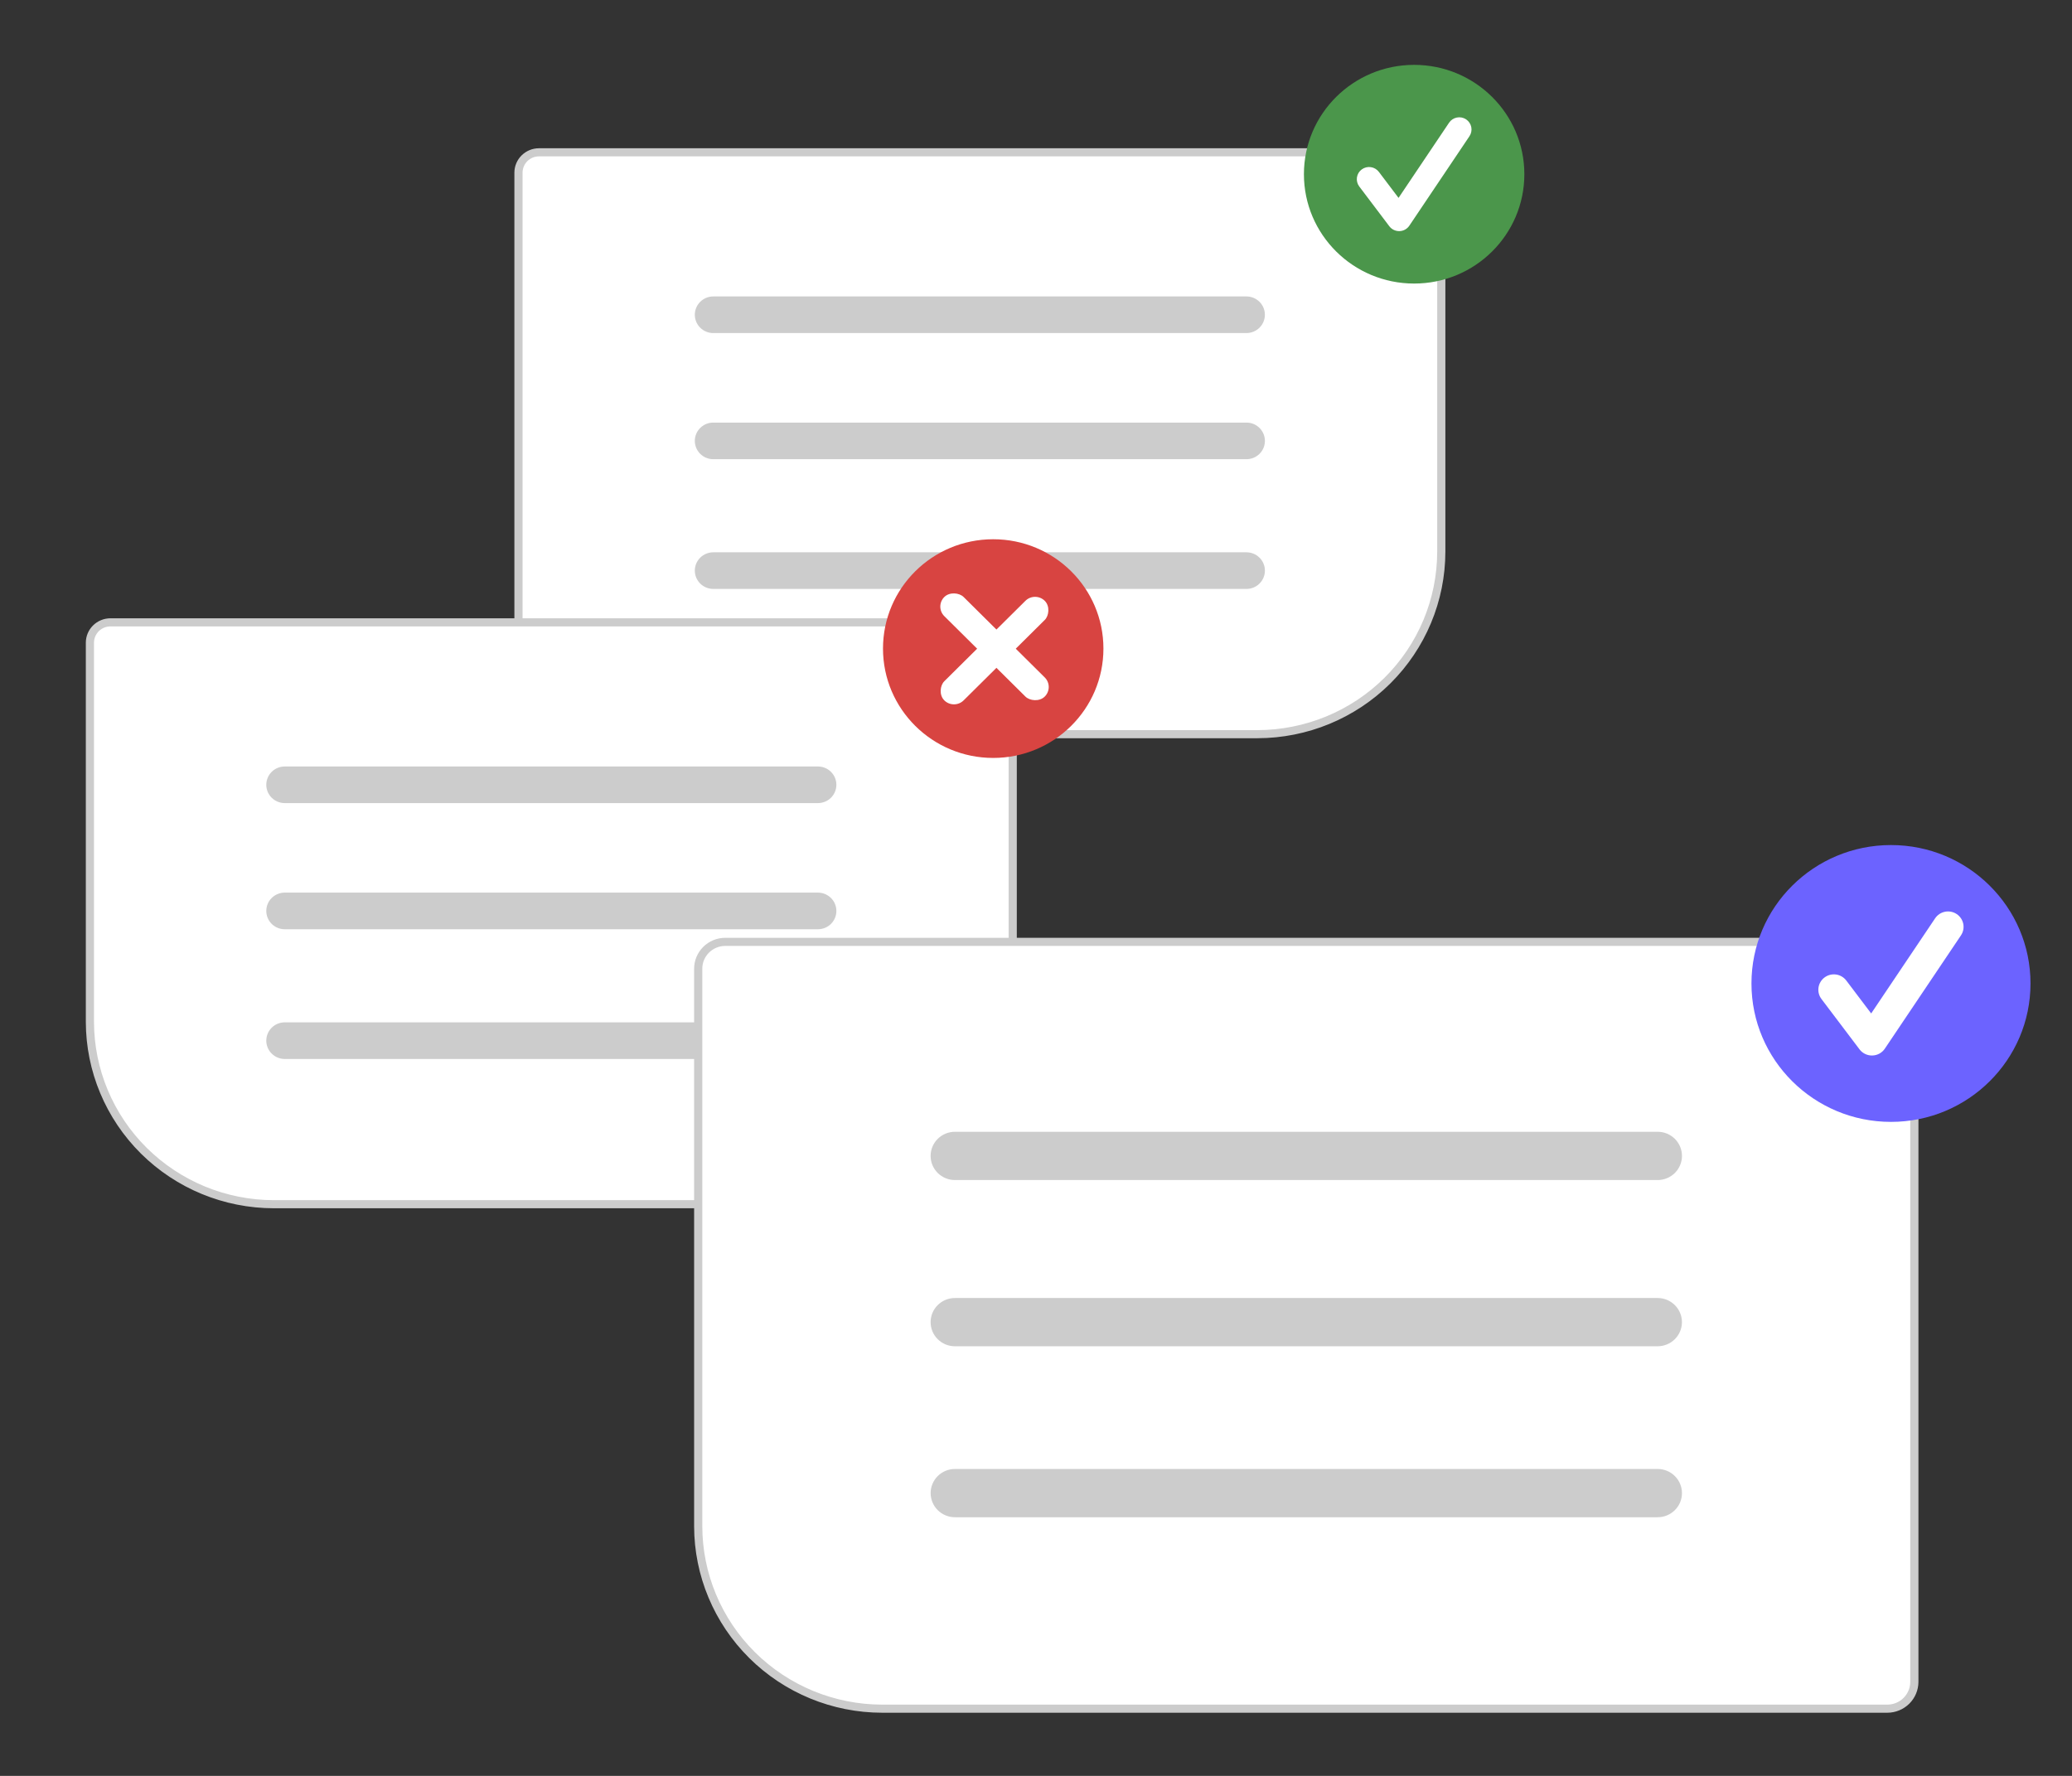 <svg width="140" height="120" viewBox="0 0 140 120" fill="none" xmlns="http://www.w3.org/2000/svg">
<rect x="0" y="0" width="140" height="120" fill="#333333" stroke="none"/>
<path d="M84.957 49.748H36.416C36.012 49.748 35.625 49.588 35.339 49.305C35.054 49.022 34.893 48.637 34.893 48.237V11.668C34.893 11.267 35.054 10.883 35.339 10.6C35.625 10.316 36.012 10.157 36.416 10.156H95.997C96.401 10.157 96.788 10.316 97.074 10.6C97.36 10.883 97.52 11.267 97.521 11.668V37.282C97.517 40.587 96.192 43.756 93.837 46.093C91.481 48.43 88.288 49.745 84.957 49.748Z" fill="white"/>
<path d="M84.958 49.883H36.417C35.977 49.883 35.555 49.709 35.243 49.4C34.932 49.091 34.756 48.672 34.756 48.235V11.666C34.756 11.229 34.932 10.81 35.243 10.501C35.555 10.192 35.977 10.018 36.417 10.018H95.998C96.439 10.018 96.861 10.192 97.173 10.501C97.484 10.81 97.66 11.229 97.66 11.666V37.281C97.656 40.622 96.317 43.825 93.936 46.188C91.554 48.551 88.326 49.88 84.958 49.883ZM36.417 10.566C36.123 10.566 35.841 10.682 35.633 10.888C35.425 11.095 35.309 11.374 35.308 11.666V48.235C35.309 48.527 35.425 48.806 35.633 49.013C35.841 49.219 36.123 49.335 36.417 49.336H84.958C88.179 49.332 91.267 48.061 93.545 45.801C95.823 43.541 97.104 40.477 97.108 37.281V11.666C97.108 11.374 96.99 11.095 96.783 10.888C96.575 10.682 96.293 10.566 95.998 10.566H36.417Z" fill="#CCCCCC"/>
<path d="M84.22 22.506H48.194C47.864 22.506 47.546 22.375 47.312 22.143C47.079 21.911 46.947 21.597 46.947 21.268C46.947 20.94 47.079 20.626 47.312 20.394C47.546 20.162 47.864 20.031 48.194 20.031H84.22C84.55 20.032 84.867 20.162 85.101 20.394C85.334 20.626 85.465 20.941 85.465 21.268C85.465 21.596 85.334 21.911 85.101 22.143C84.867 22.375 84.55 22.505 84.22 22.506Z" fill="#CCCCCC"/>
<path d="M84.22 31.029H48.194C47.864 31.029 47.546 30.899 47.312 30.667C47.079 30.435 46.947 30.12 46.947 29.792C46.947 29.464 47.079 29.149 47.312 28.917C47.546 28.685 47.864 28.555 48.194 28.555H84.22C84.551 28.555 84.868 28.685 85.102 28.917C85.336 29.149 85.467 29.464 85.467 29.792C85.467 30.12 85.336 30.435 85.102 30.667C84.868 30.899 84.551 31.029 84.22 31.029Z" fill="#CCCCCC"/>
<path d="M84.22 39.795H48.194C47.864 39.795 47.546 39.664 47.312 39.432C47.079 39.2 46.947 38.886 46.947 38.558C46.947 38.229 47.079 37.915 47.312 37.683C47.546 37.451 47.864 37.32 48.194 37.32H84.22C84.551 37.32 84.868 37.451 85.102 37.683C85.336 37.915 85.467 38.229 85.467 38.558C85.467 38.886 85.336 39.2 85.102 39.432C84.868 39.664 84.551 39.795 84.22 39.795Z" fill="#CCCCCC"/>
<path d="M95.55 19.16C99.663 19.16 102.997 15.852 102.997 11.771C102.997 7.691 99.663 4.383 95.55 4.383C91.438 4.383 88.103 7.691 88.103 11.771C88.103 15.852 91.438 19.16 95.55 19.16Z" fill="#4B964B"/>
<path d="M94.536 15.617C94.407 15.617 94.28 15.587 94.165 15.53C94.05 15.473 93.95 15.39 93.873 15.288L91.841 12.6C91.776 12.514 91.729 12.416 91.702 12.311C91.675 12.207 91.669 12.098 91.684 11.991C91.7 11.884 91.736 11.781 91.791 11.688C91.847 11.596 91.92 11.514 92.007 11.45C92.094 11.385 92.193 11.338 92.299 11.311C92.404 11.284 92.514 11.278 92.621 11.294C92.729 11.309 92.833 11.345 92.926 11.4C93.02 11.455 93.102 11.528 93.167 11.614L94.496 13.372L97.91 8.292C98.032 8.11 98.221 7.984 98.437 7.942C98.652 7.899 98.876 7.943 99.058 8.064C99.241 8.185 99.368 8.373 99.411 8.586C99.454 8.8 99.41 9.022 99.288 9.204L95.225 15.251C95.151 15.36 95.053 15.45 94.937 15.514C94.821 15.578 94.691 15.613 94.559 15.617C94.551 15.617 94.543 15.617 94.536 15.617Z" fill="white"/>
<path d="M67.042 81.508H18.502C15.171 81.504 11.977 80.19 9.622 77.853C7.266 75.516 5.941 72.347 5.938 69.042V43.428C5.938 43.027 6.099 42.643 6.384 42.359C6.67 42.076 7.057 41.916 7.461 41.916H67.042C67.446 41.916 67.833 42.076 68.119 42.359C68.405 42.643 68.565 43.027 68.566 43.428V79.996C68.565 80.397 68.405 80.781 68.119 81.065C67.833 81.348 67.446 81.508 67.042 81.508Z" fill="white"/>
<path d="M67.041 81.645H18.501C15.133 81.642 11.905 80.313 9.523 77.95C7.142 75.587 5.803 72.384 5.799 69.043V43.428C5.799 42.991 5.975 42.572 6.286 42.263C6.598 41.954 7.02 41.78 7.461 41.779H67.041C67.482 41.78 67.904 41.954 68.216 42.263C68.528 42.572 68.703 42.991 68.703 43.428V79.997C68.703 80.434 68.528 80.853 68.216 81.162C67.904 81.471 67.482 81.645 67.041 81.645ZM7.461 42.327C7.166 42.328 6.884 42.444 6.676 42.65C6.468 42.856 6.351 43.136 6.351 43.428V69.043C6.355 72.239 7.636 75.303 9.914 77.563C12.191 79.823 15.28 81.094 18.501 81.097H67.041C67.336 81.097 67.618 80.981 67.826 80.775C68.034 80.568 68.151 80.288 68.151 79.997V43.428C68.151 43.136 68.034 42.856 67.826 42.65C67.618 42.444 67.336 42.328 67.041 42.327H7.461Z" fill="#CCCCCC"/>
<path d="M55.265 54.267H19.239C18.909 54.267 18.591 54.137 18.357 53.905C18.124 53.673 17.992 53.358 17.992 53.03C17.992 52.702 18.124 52.387 18.357 52.155C18.591 51.923 18.909 51.793 19.239 51.793H55.265C55.596 51.793 55.913 51.923 56.147 52.155C56.38 52.387 56.512 52.702 56.512 53.03C56.512 53.358 56.38 53.673 56.147 53.905C55.913 54.137 55.596 54.267 55.265 54.267Z" fill="#CCCCCC"/>
<path d="M55.265 62.791H19.239C18.909 62.791 18.591 62.661 18.357 62.429C18.124 62.197 17.992 61.882 17.992 61.554C17.992 61.225 18.124 60.911 18.357 60.679C18.591 60.447 18.909 60.316 19.239 60.316H55.265C55.596 60.316 55.913 60.447 56.147 60.679C56.381 60.911 56.512 61.225 56.512 61.554C56.512 61.882 56.381 62.197 56.147 62.429C55.913 62.661 55.596 62.791 55.265 62.791Z" fill="#CCCCCC"/>
<path d="M55.265 71.557H19.239C18.909 71.557 18.591 71.426 18.357 71.194C18.124 70.962 17.992 70.647 17.992 70.319C17.992 69.991 18.124 69.677 18.357 69.444C18.591 69.212 18.909 69.082 19.239 69.082H55.265C55.596 69.082 55.913 69.212 56.147 69.444C56.381 69.677 56.512 69.991 56.512 70.319C56.512 70.647 56.381 70.962 56.147 71.194C55.913 71.426 55.596 71.557 55.265 71.557Z" fill="#CCCCCC"/>
<path d="M67.109 51.215C71.222 51.215 74.556 47.907 74.556 43.826C74.556 39.745 71.222 36.438 67.109 36.438C62.996 36.438 59.662 39.745 59.662 43.826C59.662 47.907 62.996 51.215 67.109 51.215Z" fill="#D84441"/>
<path d="M127.522 115.595H59.603C56.272 115.592 53.079 114.277 50.723 111.94C48.368 109.603 47.043 106.435 47.039 103.13V65.455C47.04 64.938 47.247 64.443 47.615 64.077C47.983 63.712 48.482 63.507 49.003 63.506H127.522C128.043 63.507 128.542 63.712 128.91 64.077C129.278 64.443 129.486 64.938 129.486 65.455V113.646C129.486 114.163 129.278 114.658 128.91 115.024C128.542 115.389 128.043 115.595 127.522 115.595Z" fill="white"/>
<path d="M127.522 115.733H59.603C56.235 115.729 53.006 114.4 50.625 112.037C48.244 109.674 46.904 106.471 46.9 103.13V65.455C46.901 64.902 47.123 64.372 47.517 63.981C47.911 63.59 48.445 63.37 49.002 63.369H127.522C128.079 63.37 128.613 63.59 129.007 63.981C129.401 64.372 129.623 64.902 129.624 65.455V113.647C129.623 114.2 129.401 114.73 129.007 115.121C128.613 115.512 128.079 115.732 127.522 115.733ZM49.002 63.917C48.592 63.918 48.198 64.08 47.907 64.368C47.617 64.656 47.453 65.047 47.453 65.455V103.13C47.456 106.326 48.737 109.39 51.015 111.65C53.293 113.91 56.381 115.181 59.603 115.185H127.522C127.932 115.184 128.326 115.022 128.617 114.734C128.907 114.445 129.071 114.054 129.071 113.647V65.455C129.071 65.047 128.907 64.656 128.617 64.368C128.326 64.08 127.932 63.918 127.522 63.917H49.002Z" fill="#CCCCCC"/>
<path d="M112.001 79.738H64.525C64.308 79.738 64.094 79.696 63.895 79.614C63.695 79.532 63.514 79.412 63.361 79.261C63.208 79.109 63.087 78.93 63.004 78.732C62.922 78.534 62.879 78.321 62.879 78.107C62.879 77.893 62.922 77.681 63.004 77.483C63.087 77.285 63.208 77.105 63.361 76.953C63.514 76.802 63.695 76.682 63.895 76.6C64.094 76.518 64.308 76.476 64.525 76.477H112.001C112.217 76.476 112.431 76.518 112.631 76.6C112.83 76.682 113.012 76.802 113.165 76.953C113.317 77.105 113.439 77.285 113.521 77.483C113.604 77.681 113.647 77.893 113.647 78.107C113.647 78.321 113.604 78.534 113.521 78.732C113.439 78.93 113.317 79.109 113.165 79.261C113.012 79.412 112.83 79.532 112.631 79.614C112.431 79.696 112.217 79.738 112.001 79.738Z" fill="#CCCCCC"/>
<path d="M112.001 90.97H64.525C64.308 90.97 64.094 90.928 63.895 90.847C63.695 90.765 63.514 90.645 63.361 90.493C63.208 90.342 63.087 90.162 63.004 89.964C62.922 89.766 62.879 89.554 62.879 89.34C62.879 89.125 62.922 88.913 63.004 88.715C63.087 88.517 63.208 88.337 63.361 88.186C63.514 88.034 63.695 87.914 63.895 87.832C64.094 87.751 64.308 87.709 64.525 87.709H112.001C112.437 87.709 112.855 87.881 113.163 88.187C113.471 88.492 113.645 88.907 113.645 89.34C113.645 89.772 113.471 90.187 113.163 90.493C112.855 90.798 112.437 90.97 112.001 90.97Z" fill="#CCCCCC"/>
<path d="M112.001 102.523H64.524C64.088 102.523 63.67 102.351 63.362 102.045C63.054 101.739 62.881 101.325 62.881 100.892C62.881 100.46 63.054 100.045 63.362 99.739C63.67 99.433 64.088 99.262 64.524 99.262H112.001C112.217 99.261 112.431 99.303 112.63 99.385C112.83 99.467 113.012 99.587 113.164 99.739C113.317 99.89 113.438 100.07 113.521 100.268C113.604 100.466 113.646 100.678 113.646 100.892C113.646 101.107 113.604 101.319 113.521 101.517C113.438 101.715 113.317 101.895 113.164 102.046C113.012 102.197 112.83 102.318 112.63 102.399C112.431 102.481 112.217 102.523 112.001 102.523Z" fill="#CCCCCC"/>
<path d="M127.769 75.808C132.975 75.808 137.196 71.62 137.196 66.455C137.196 61.289 132.975 57.102 127.769 57.102C122.562 57.102 118.342 61.289 118.342 66.455C118.342 71.62 122.562 75.808 127.769 75.808Z" fill="#6C63FF"/>
<path d="M126.482 71.323C126.319 71.323 126.158 71.285 126.013 71.213C125.867 71.141 125.74 71.036 125.643 70.906L123.071 67.504C122.988 67.395 122.928 67.27 122.894 67.138C122.86 67.006 122.852 66.868 122.872 66.733C122.891 66.597 122.937 66.467 123.008 66.35C123.078 66.232 123.171 66.13 123.281 66.048C123.391 65.966 123.516 65.906 123.65 65.872C123.783 65.838 123.922 65.831 124.058 65.85C124.195 65.869 124.326 65.915 124.444 65.985C124.563 66.054 124.666 66.147 124.749 66.256L126.431 68.481L130.753 62.05C130.907 61.821 131.147 61.662 131.42 61.608C131.692 61.554 131.975 61.61 132.206 61.763C132.437 61.916 132.598 62.153 132.653 62.424C132.707 62.694 132.652 62.975 132.498 63.204L127.354 70.859C127.261 70.998 127.136 71.112 126.989 71.193C126.843 71.273 126.678 71.318 126.511 71.322C126.501 71.323 126.491 71.323 126.482 71.323Z" fill="white"/>
<rect width="1.838" height="9.557" rx="0.919" transform="matrix(0.71 0.704 -0.71 0.704 69.938 39.951)" fill="white"/>
<rect width="1.838" height="9.557" rx="0.919" transform="matrix(0.71 -0.704 0.71 0.704 63.152 40.988)" fill="white"/>
</svg>

